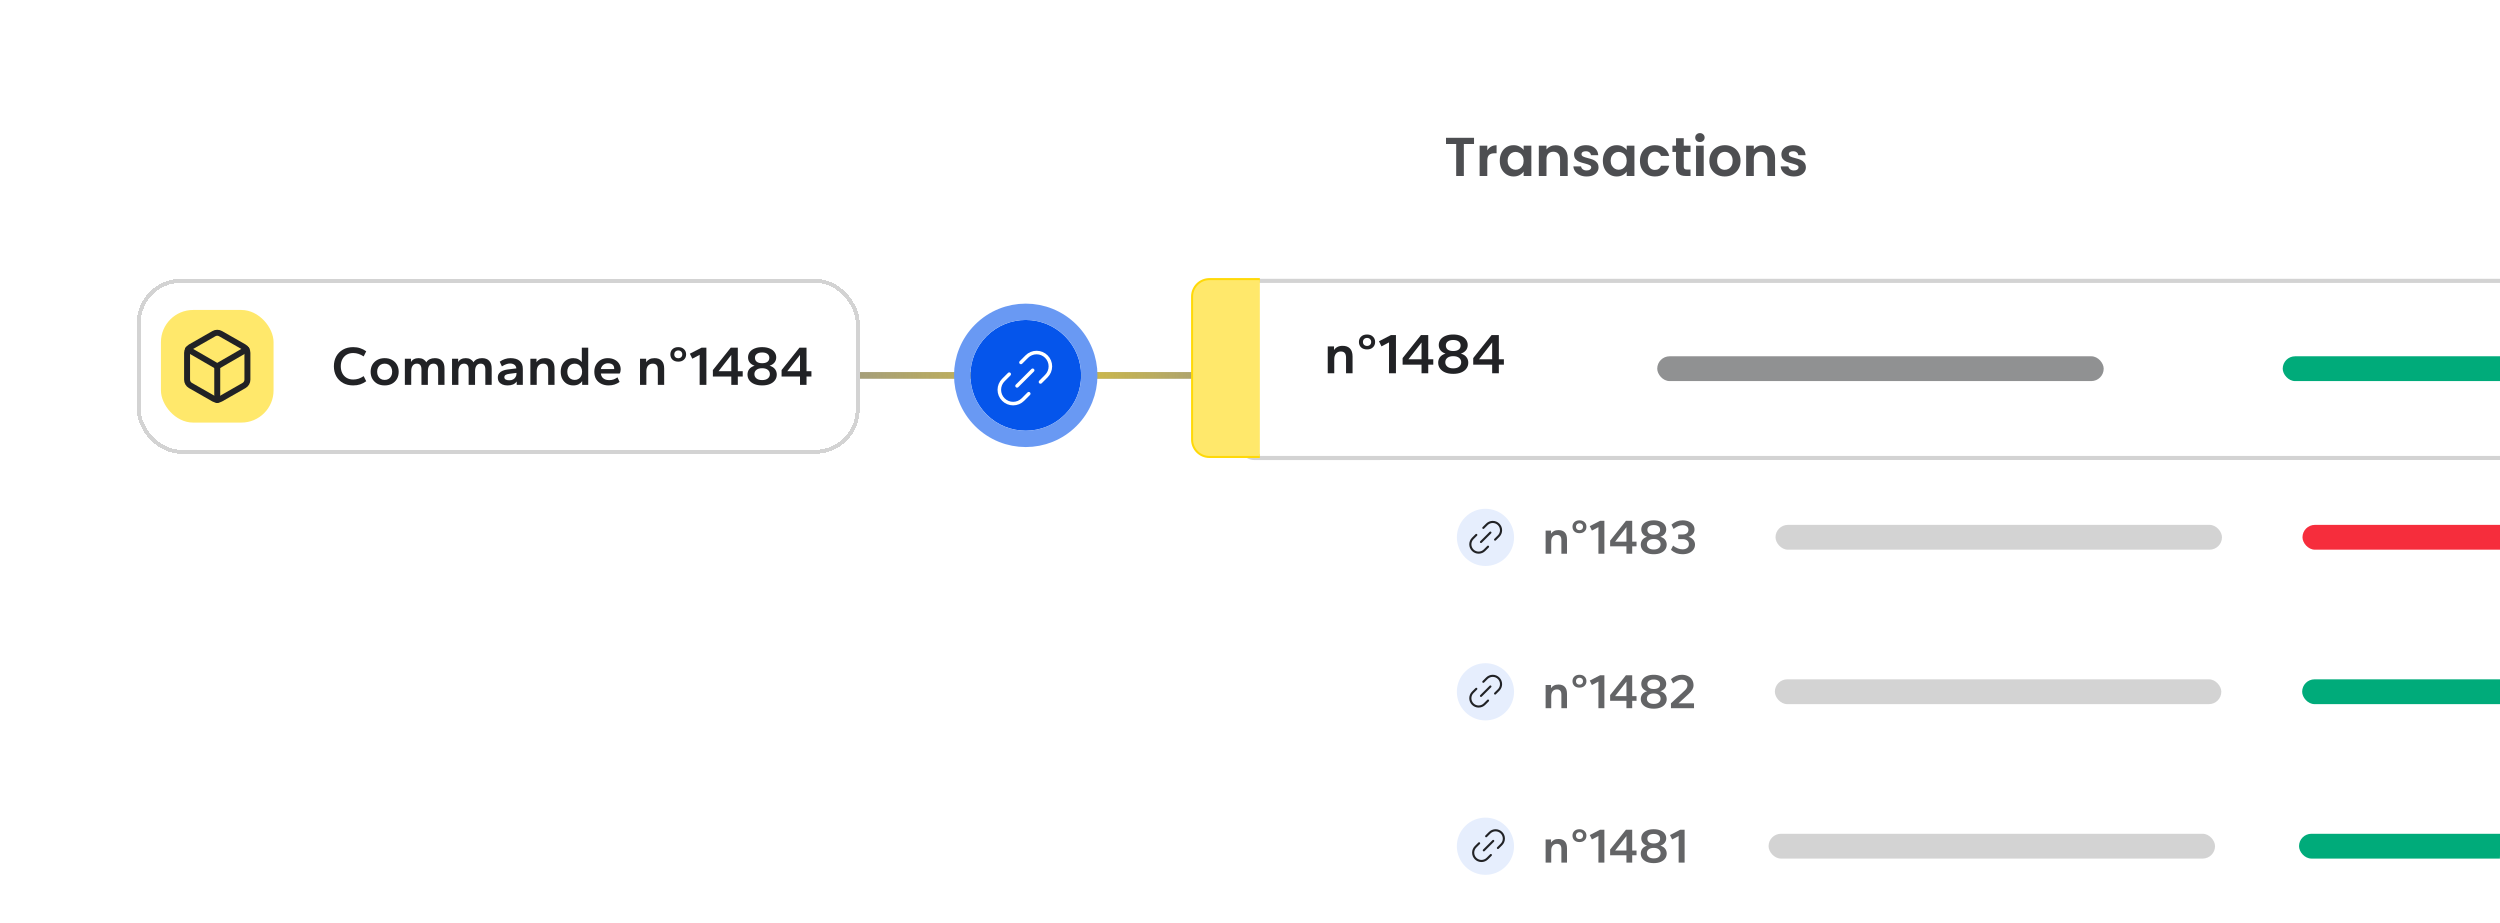 <svg fill="none" height="270" viewBox="0 0 731 270" width="731" xmlns="http://www.w3.org/2000/svg" xmlns:xlink="http://www.w3.org/1999/xlink"><filter id="a" color-interpolation-filters="sRGB" filterUnits="userSpaceOnUse" height="51.191" width="51.191" x="274.29" y="84.175"><feFlood flood-opacity="0" result="BackgroundImageFix"/><feBlend in="SourceGraphic" in2="BackgroundImageFix" mode="normal" result="shape"/><feGaussianBlur result="effect1_foregroundBlur_610_8116" stdDeviation="7.999"/></filter><filter id="b" color-interpolation-filters="sRGB" filterUnits="userSpaceOnUse" height="77.141" width="77.141" x="261.314" y="71.201"><feFlood flood-opacity="0" result="BackgroundImageFix"/><feColorMatrix in="SourceAlpha" result="hardAlpha" type="matrix" values="0 0 0 0 0 0 0 0 0 0 0 0 0 0 0 0 0 0 127 0"/><feOffset/><feGaussianBlur stdDeviation="8.798"/><feComposite in2="hardAlpha" operator="out"/><feColorMatrix type="matrix" values="0 0 0 0 0 0 0 0 0 0 0 0 0 0 0 0 0 0 0.15 0"/><feBlend in2="BackgroundImageFix" mode="normal" result="effect1_dropShadow_610_8116"/><feBlend in="SourceGraphic" in2="effect1_dropShadow_610_8116" mode="normal" result="shape"/></filter><filter id="c" color-interpolation-filters="sRGB" filterUnits="userSpaceOnUse" height="21.583" width="21.582" x="423.624" y="146.311"><feFlood flood-opacity="0" result="BackgroundImageFix"/><feBlend in="SourceGraphic" in2="BackgroundImageFix" mode="normal" result="shape"/><feGaussianBlur result="effect1_foregroundBlur_610_8116" stdDeviation="3.372"/></filter><filter id="d" color-interpolation-filters="sRGB" filterUnits="userSpaceOnUse" height="21.583" width="21.582" x="423.624" y="191.467"><feFlood flood-opacity="0" result="BackgroundImageFix"/><feBlend in="SourceGraphic" in2="BackgroundImageFix" mode="normal" result="shape"/><feGaussianBlur result="effect1_foregroundBlur_610_8116" stdDeviation="3.372"/></filter><filter id="e" color-interpolation-filters="sRGB" filterUnits="userSpaceOnUse" height="21.583" width="21.582" x="424.678" y="236.628"><feFlood flood-opacity="0" result="BackgroundImageFix"/><feBlend in="SourceGraphic" in2="BackgroundImageFix" mode="normal" result="shape"/><feGaussianBlur result="effect1_foregroundBlur_610_8116" stdDeviation="3.372"/></filter><filter id="f" color-interpolation-filters="sRGB" filterUnits="userSpaceOnUse" height="106.037" width="266.255" x="12.558" y="54.08"><feFlood flood-opacity="0" result="BackgroundImageFix"/><feColorMatrix in="SourceAlpha" result="hardAlpha" type="matrix" values="0 0 0 0 0 0 0 0 0 0 0 0 0 0 0 0 0 0 127 0"/><feOffset/><feGaussianBlur stdDeviation="13.721"/><feComposite in2="hardAlpha" operator="out"/><feColorMatrix type="matrix" values="0 0 0 0 0 0 0 0 0 0 0 0 0 0 0 0 0 0 0.06 0"/><feBlend in2="BackgroundImageFix" mode="normal" result="effect1_dropShadow_610_8116"/><feBlend in="SourceGraphic" in2="effect1_dropShadow_610_8116" mode="normal" result="shape"/></filter><linearGradient id="g" gradientUnits="userSpaceOnUse" x1="378.621" x2="226.707" y1="109.268" y2="109.268"><stop offset="0" stop-color="#ffd908" stop-opacity="0"/><stop offset=".45" stop-color="#ffd908"/><stop offset="1" stop-color="#ffd908" stop-opacity="0"/></linearGradient><clipPath id="h"><path d="m0 0h731v250c0 11.046-8.954 20-20 20h-711z"/></clipPath><g clip-path="url(#h)"><path d="m378.621 109.768h-151.914" stroke="#929292" stroke-width="1.944"/><path d="m378.621 109.768h-151.914" stroke="url(#g)" stroke-opacity=".6" stroke-width="1.944"/><g filter="url(#a)" opacity=".24"><circle cx="299.885" cy="109.771" fill="#ffd908" r="9.598" transform="matrix(-.707 .707 -.707 -.707 589.556 -24.66)"/></g><g filter="url(#b)"><circle cx="299.885" cy="109.771" fill="#0555eb" r="16.195" transform="matrix(-.707 .707 -.707 -.707 589.556 -24.66)"/><circle cx="299.885" cy="109.771" r="18.584" stroke="#6999f3" stroke-width="4.779" transform="matrix(-.707 .707 -.707 -.707 589.556 -24.66)"/></g><path d="m300.81 115.116-1.713 1.713c-.375.375-.82.673-1.31.876s-1.015.307-1.545.307c-.531 0-1.056-.104-1.546-.307s-.935-.501-1.31-.876-.672-.82-.875-1.31-.308-1.015-.308-1.545c0-.531.105-1.056.308-1.546s.5-.935.875-1.31l1.713-1.713m3.427-3.427 1.713-1.713c.375-.375.82-.672 1.31-.875s1.015-.308 1.546-.308c1.071 0 2.098.426 2.855 1.183s1.183 1.785 1.183 2.856-.426 2.098-1.183 2.855l-1.713 1.713" stroke="#fff" stroke-linecap="round" stroke-linejoin="round" stroke-width="1.034"/><path d="m301.952 108.264-4.569 4.569" stroke="#fff" stroke-linecap="round" stroke-linejoin="round" stroke-width="1.034"/><path d="m403.474 32.805c0-13.15 10.661-23.811 23.811-23.811h363.361c13.15 0 23.811 10.66 23.811 23.811v48.716h-410.983z" fill="#fff"/><g fill="#4d4e51"><path d="m524.548 51.602c-.725 0-1.376-.128-1.952-.384-.576-.267-1.034-.624-1.376-1.072-.33-.448-.512-.944-.544-1.488h2.256c.043.341.208.624.496.848.299.224.667.336 1.104.336.427 0 .758-.085.992-.256.246-.171.368-.389.368-.656 0-.288-.149-.501-.448-.64-.288-.149-.752-.309-1.392-.48-.661-.16-1.205-.325-1.632-.496-.416-.171-.778-.432-1.088-.784-.298-.352-.448-.827-.448-1.424 0-.491.139-.939.416-1.344.288-.405.694-.725 1.216-.96.534-.235 1.158-.352 1.872-.352 1.056 0 1.899.267 2.528.8.63.523.976 1.232 1.04 2.128h-2.144c-.032-.352-.181-.629-.448-.832-.256-.213-.602-.32-1.04-.32-.405 0-.72.075-.944.224-.213.149-.32.357-.32.624 0 .299.15.528.448.688.299.149.763.304 1.392.464.64.16 1.168.325 1.584.496s.774.437 1.072.8c.31.352.47.821.48 1.408 0 .512-.144.971-.432 1.376-.277.405-.682.725-1.216.96-.522.224-1.136.336-1.84.336z"/><path d="m515.49 42.466c1.056 0 1.909.336 2.56 1.008.651.661.976 1.589.976 2.784v5.2h-2.24v-4.896c0-.704-.176-1.243-.528-1.616-.352-.384-.832-.576-1.44-.576-.619 0-1.109.192-1.472.576-.352.373-.528.912-.528 1.616v4.896h-2.24v-8.864h2.24v1.104c.299-.384.677-.683 1.136-.896.469-.224.981-.336 1.536-.336z"/><path d="m504.311 51.602c-.853 0-1.621-.187-2.304-.56-.682-.384-1.221-.923-1.616-1.616-.384-.693-.576-1.493-.576-2.4s.198-1.707.592-2.4c.406-.693.955-1.227 1.648-1.6.694-.384 1.467-.576 2.32-.576.854 0 1.627.192 2.32.576.694.373 1.238.907 1.632 1.6.406.693.608 1.493.608 2.4s-.208 1.707-.624 2.4c-.405.693-.96 1.232-1.664 1.616-.693.373-1.472.56-2.336.56zm0-1.952c.406 0 .784-.096 1.136-.288.363-.203.651-.501.864-.896.214-.395.32-.875.32-1.44 0-.843-.224-1.488-.672-1.936-.437-.459-.976-.688-1.616-.688s-1.178.229-1.616.688c-.426.448-.64 1.093-.64 1.936s.208 1.493.624 1.952c.427.448.96.672 1.6.672z"/><path d="m497.058 41.538c-.395 0-.725-.123-.992-.368-.256-.256-.384-.571-.384-.944 0-.373.128-.683.384-.928.267-.256.597-.384.992-.384s.72.128.976.384c.267.245.4.555.4.928 0 .373-.133.688-.4.944-.256.245-.581.368-.976.368zm1.104 1.056v8.864h-2.24v-8.864z"/><path d="m492.327 44.434v4.288c0 .299.069.517.208.656.149.128.395.192.736.192h1.04v1.888h-1.408c-1.888 0-2.832-.917-2.832-2.752v-4.272h-1.056v-1.84h1.056v-2.192h2.256v2.192h1.984v1.84z"/><path d="m479.518 47.026c0-.917.187-1.717.56-2.4.373-.693.891-1.227 1.552-1.6.661-.384 1.419-.576 2.272-.576 1.099 0 2.005.277 2.72.832.725.544 1.211 1.312 1.456 2.304h-2.416c-.128-.384-.347-.683-.656-.896-.299-.224-.672-.336-1.12-.336-.64 0-1.147.235-1.52.704-.373.459-.56 1.115-.56 1.968 0 .843.187 1.499.56 1.968.373.459.88.688 1.52.688.907 0 1.499-.405 1.776-1.216h2.416c-.245.96-.731 1.723-1.456 2.288s-1.632.848-2.72.848c-.853 0-1.611-.187-2.272-.56-.661-.384-1.179-.917-1.552-1.6-.373-.693-.56-1.499-.56-2.416z"/><path d="m468.674 46.994c0-.896.176-1.691.528-2.384.363-.693.848-1.227 1.456-1.6.619-.373 1.307-.56 2.064-.56.662 0 1.238.133 1.728.4.502.267.902.603 1.2 1.008v-1.264h2.256v8.864h-2.256v-1.296c-.288.416-.688.763-1.2 1.04-.501.267-1.082.4-1.744.4-.746 0-1.429-.192-2.048-.576-.608-.384-1.093-.923-1.456-1.616-.352-.704-.528-1.509-.528-2.416zm6.976.032c0-.544-.106-1.008-.32-1.392-.213-.395-.501-.693-.864-.896-.362-.213-.752-.32-1.168-.32s-.8.101-1.152.304-.64.501-.864.896c-.213.384-.32.843-.32 1.376s.107 1.003.32 1.408c.224.395.512.699.864.912.363.213.747.32 1.152.32.416 0 .806-.101 1.168-.304.363-.213.651-.512.864-.896.214-.395.32-.864.32-1.408z"/><path d="m463.923 51.602c-.725 0-1.376-.128-1.952-.384-.576-.267-1.034-.624-1.376-1.072-.33-.448-.512-.944-.544-1.488h2.256c.043.341.208.624.496.848.299.224.667.336 1.104.336.427 0 .758-.085.992-.256.246-.171.368-.389.368-.656 0-.288-.149-.501-.448-.64-.288-.149-.752-.309-1.392-.48-.661-.16-1.205-.325-1.632-.496-.416-.171-.778-.432-1.088-.784-.298-.352-.448-.827-.448-1.424 0-.491.139-.939.416-1.344.288-.405.694-.725 1.216-.96.534-.235 1.158-.352 1.872-.352 1.056 0 1.899.267 2.528.8.63.523.976 1.232 1.04 2.128h-2.144c-.032-.352-.181-.629-.448-.832-.256-.213-.602-.32-1.04-.32-.405 0-.72.075-.944.224-.213.149-.32.357-.32.624 0 .299.15.528.448.688.299.149.763.304 1.392.464.64.16 1.168.325 1.584.496s.774.437 1.072.8c.31.352.47.821.48 1.408 0 .512-.144.971-.432 1.376-.277.405-.682.725-1.216.96-.522.224-1.136.336-1.84.336z"/><path d="m454.865 42.466c1.056 0 1.909.336 2.56 1.008.651.661.976 1.589.976 2.784v5.2h-2.24v-4.896c0-.704-.176-1.243-.528-1.616-.352-.384-.832-.576-1.44-.576-.619 0-1.109.192-1.472.576-.352.373-.528.912-.528 1.616v4.896h-2.24v-8.864h2.24v1.104c.299-.384.677-.683 1.136-.896.469-.224.981-.336 1.536-.336z"/><path d="m438.534 46.994c0-.896.176-1.691.528-2.384.362-.693.848-1.227 1.456-1.6.618-.373 1.306-.56 2.064-.56.661 0 1.237.133 1.728.4.501.267.901.603 1.2 1.008v-1.264h2.256v8.864h-2.256v-1.296c-.288.416-.688.763-1.2 1.04-.502.267-1.083.4-1.744.4-.747 0-1.43-.192-2.048-.576-.608-.384-1.094-.923-1.456-1.616-.352-.704-.528-1.509-.528-2.416zm6.976.032c0-.544-.107-1.008-.32-1.392-.214-.395-.502-.693-.864-.896-.363-.213-.752-.32-1.168-.32s-.8.101-1.152.304-.64.501-.864.896c-.214.384-.32.843-.32 1.376s.106 1.003.32 1.408c.224.395.512.699.864.912.362.213.746.32 1.152.32.416 0 .805-.101 1.168-.304.362-.213.65-.512.864-.896.213-.395.32-.864.32-1.408z"/><path d="m434.881 43.97c.288-.469.661-.837 1.12-1.104.469-.267 1.002-.4 1.6-.4v2.352h-.592c-.704 0-1.238.165-1.6.496-.352.331-.528.907-.528 1.728v4.416h-2.24v-8.864h2.24z"/><path d="m431.006 40.29v1.808h-2.976v9.36h-2.24v-9.36h-2.976v-1.808z"/></g><rect fill="#fff" height="51.791" rx="4.174" width="492.791" x="362.57" y="82.125"/><rect height="51.791" rx="4.174" stroke="#d3d3d3" stroke-width="1.209" width="492.791" x="362.57" y="82.125"/><path d="m436.306 109.146v-2.509h-5.536v-1.94l5.369-6.724h2.124v7.076h1.472v1.588h-1.472v2.509zm-3.83-4.097h3.83v-4.901z" fill="#212225"/><path d="m424.927 109.314c-.926 0-1.717-.14-2.375-.418-.647-.279-1.149-.664-1.506-1.155-.345-.49-.518-1.053-.518-1.689 0-.613.173-1.154.518-1.622.357-.469.898-.814 1.623-1.037-.658-.223-1.154-.552-1.489-.987-.323-.435-.485-.937-.485-1.506 0-.602.167-1.137.502-1.605.346-.468.836-.831 1.472-1.087.635-.268 1.388-.401 2.258-.401s1.622.134 2.258.401c.635.256 1.12.619 1.455 1.087.346.468.518 1.003.518 1.605 0 .569-.167 1.071-.501 1.506-.335.435-.831.764-1.489.987.736.223 1.277.568 1.622 1.037.357.468.536 1.009.536 1.622 0 .636-.179 1.199-.536 1.689-.345.491-.847.876-1.505 1.155-.647.278-1.433.418-2.358.418zm0-1.606c.747 0 1.321-.167 1.723-.502.401-.334.602-.758.602-1.271 0-.535-.201-.965-.602-1.288-.402-.334-.976-.502-1.723-.502s-1.322.168-1.723.502c-.401.323-.602.747-.602 1.271s.201.954.602 1.288c.401.335.976.502 1.723.502zm0-5.068c.68 0 1.21-.139 1.589-.418.379-.29.568-.686.568-1.188 0-.513-.189-.909-.568-1.187-.379-.29-.909-.435-1.589-.435s-1.21.145-1.589.435c-.379.278-.569.669-.569 1.171 0 .512.19.914.569 1.204.379.279.909.418 1.589.418z" fill="#212225"/><path d="m415.659 109.146v-2.509h-5.536v-1.94l5.369-6.724h2.124v7.076h1.472v1.588h-1.472v2.509zm-3.83-4.097h3.83v-4.901z" fill="#212225"/><path d="m406.15 109.146v-9.032l-2.208 1.171-.736-1.505 3.513-1.806h1.455v11.173z" fill="#212225"/><path d="m399.725 102.172c-.725 0-1.304-.201-1.739-.602-.424-.413-.636-.943-.636-1.589 0-.636.212-1.154.636-1.556.435-.413 1.014-.619 1.739-.619.714 0 1.283.206 1.706.619.435.401.653.925.653 1.572 0 .647-.218 1.171-.653 1.573-.423.401-.992.602-1.706.602zm0-1.021c.357 0 .647-.106.87-.317.223-.212.334-.491.334-.837 0-.357-.111-.641-.334-.853-.223-.223-.513-.335-.87-.335s-.647.112-.87.335-.334.507-.334.853.111.625.334.837c.223.211.513.317.87.317z" fill="#212225"/><path d="m388.229 109.146v-7.861h1.84v1.071c.234-.379.563-.681.987-.904.423-.223.942-.334 1.555-.334.903 0 1.606.256 2.108.769.513.513.769 1.305.769 2.375v4.884h-1.907v-4.599c0-.614-.128-1.06-.384-1.338-.246-.29-.625-.435-1.138-.435-.602 0-1.076.206-1.421.619-.335.401-.502.964-.502 1.689v4.064z" fill="#212225"/><rect fill="#909192" height="7.253" rx="3.626" width="130.547" x="484.574" y="104.177"/><rect fill="#00ab7a" height="7.253" rx="3.626" width="79.957" x="667.467" y="104.178"/><path d="m0 0h410.983v45.16h-410.983z" fill="#fff" transform="translate(403.474 134.521)"/><g filter="url(#c)" opacity=".24"><circle cx="434.415" cy="157.103" fill="#ffd908" r="4.047" transform="matrix(.707 -.707 .707 .707 16.149 353.192)"/></g><circle cx="434.415" cy="157.103" fill="#e6eefd" r="8.363" transform="matrix(.707 -.707 .707 .707 16.149 353.192)"/><path d="m433.728 154.354 1.031-1.03c.225-.226.493-.404.788-.527.294-.122.61-.184.929-.184s.635.062.93.184c.294.123.562.301.788.527.225.225.404.493.526.788s.185.61.185.929-.063.635-.185.93-.301.562-.526.788l-1.031 1.03m-2.061 2.061-1.03 1.031c-.226.225-.493.404-.788.526s-.611.185-.93.185c-.644 0-1.262-.256-1.717-.711-.456-.456-.712-1.073-.712-1.718 0-.644.256-1.262.712-1.717l1.03-1.031" stroke="#212225" stroke-linecap="round" stroke-linejoin="round" stroke-width=".622"/><path d="m433.042 158.477 2.748-2.748" stroke="#212225" stroke-linecap="round" stroke-linejoin="round" stroke-width=".622"/><path d="m491.974 162.058c-.653 0-1.253-.101-1.801-.303-.548-.211-1.076-.533-1.585-.965l.62-1.254c.499.384.979.663 1.441.836.47.173.912.259 1.325.259.558 0 1.004-.134 1.341-.403.345-.269.518-.634.518-1.095 0-.471-.173-.836-.518-1.096-.337-.269-.783-.403-1.341-.403h-1.268v-1.355h1.268c.5 0 .908-.11 1.225-.331.327-.231.49-.572.49-1.023 0-.442-.163-.778-.49-1.009-.317-.231-.725-.346-1.225-.346-.384 0-.792.087-1.225.26-.432.173-.898.451-1.397.835l-.62-1.253c.509-.433 1.023-.75 1.542-.951.528-.212 1.095-.317 1.7-.317.702 0 1.312.115 1.83.345.519.221.928.534 1.225.937.298.394.447.855.447 1.383 0 .51-.154.952-.461 1.326-.307.365-.735.639-1.283.822.606.192 1.072.49 1.398.893.327.394.49.86.49 1.398 0 .548-.154 1.033-.461 1.455-.298.423-.72.755-1.268.995-.538.24-1.177.36-1.917.36z" fill="#636466"/><path d="m483.555 162.058c-.798 0-1.48-.12-2.047-.36-.557-.24-.989-.572-1.297-.995-.297-.422-.446-.907-.446-1.455 0-.528.149-.994.446-1.398.308-.403.774-.701 1.398-.893-.567-.192-.994-.476-1.282-.851-.279-.374-.418-.807-.418-1.297 0-.518.144-.979.432-1.383.298-.403.721-.716 1.268-.937.548-.23 1.196-.345 1.946-.345.749 0 1.397.115 1.945.345.548.221.966.534 1.254.937.298.404.446.865.446 1.383 0 .49-.144.923-.432 1.297-.288.375-.716.659-1.282.851.634.192 1.1.49 1.397.893.308.404.462.87.462 1.398 0 .548-.154 1.033-.462 1.455-.297.423-.73.755-1.297.995-.557.24-1.234.36-2.031.36zm0-1.383c.643 0 1.138-.145 1.484-.433s.519-.653.519-1.095c0-.461-.173-.831-.519-1.11-.346-.288-.841-.432-1.484-.432-.644 0-1.139.144-1.485.432-.346.279-.518.644-.518 1.096 0 .451.172.821.518 1.109s.841.433 1.485.433zm0-4.367c.586 0 1.042-.12 1.369-.36.326-.25.49-.591.49-1.023 0-.442-.164-.783-.49-1.023-.327-.25-.783-.375-1.369-.375s-1.043.125-1.369.375c-.327.24-.49.576-.49 1.008 0 .442.163.788.49 1.038.326.24.783.36 1.369.36z" fill="#636466"/><path d="m475.57 161.914v-2.162h-4.77v-1.671l4.626-5.793h1.83v6.095h1.268v1.369h-1.268v2.162zm-3.3-3.531h3.3v-4.222z" fill="#636466"/><path d="m467.377 161.914v-7.782l-1.902 1.009-.634-1.297 3.026-1.556h1.254v9.626z" fill="#636466"/><path d="m461.842 155.905c-.625 0-1.124-.173-1.499-.519-.365-.356-.548-.812-.548-1.369 0-.548.183-.994.548-1.34.375-.356.874-.533 1.499-.533.615 0 1.105.177 1.47.533.374.346.562.797.562 1.354 0 .558-.188 1.009-.562 1.355-.365.346-.855.519-1.47.519zm0-.879c.307 0 .557-.092.749-.274.192-.183.288-.423.288-.721 0-.307-.096-.552-.288-.735-.192-.192-.442-.288-.749-.288-.308 0-.558.096-.75.288-.192.193-.288.438-.288.735 0 .298.096.538.288.721.192.182.442.274.75.274z" fill="#636466"/><path d="m451.937 161.914v-6.773h1.585v.922c.202-.326.485-.586.85-.778s.812-.288 1.341-.288c.778 0 1.383.221 1.815.663.442.442.663 1.124.663 2.046v4.208h-1.643v-3.963c0-.528-.11-.913-.331-1.153-.211-.25-.538-.375-.98-.375-.519 0-.927.178-1.225.534-.288.346-.432.831-.432 1.455v3.502z" fill="#636466"/><rect fill="#d3d3d3" height="7.253" rx="3.626" width="130.547" x="519.16" y="153.475"/><rect fill="#f62d3c" height="7.253" rx="3.626" width="79.957" x="673.246" y="153.475"/><path d="m0 0h410.983v45.16h-410.983z" fill="#fff" transform="translate(403.474 179.681)"/><g filter="url(#d)" opacity=".24"><circle cx="434.415" cy="202.259" fill="#ffd908" r="4.047" transform="matrix(.707 -.707 .707 .707 -15.782 366.418)"/></g><circle cx="434.415" cy="202.259" fill="#e6eefd" r="8.363" transform="matrix(.707 -.707 .707 .707 -15.782 366.418)"/><path d="m433.728 199.354 1.031-1.031c.225-.225.493-.404.788-.526.294-.122.61-.185.929-.185s.635.063.93.185c.294.122.562.301.788.526.225.226.404.494.526.788.122.295.185.611.185.93s-.063.635-.185.929c-.122.295-.301.563-.526.788l-1.031 1.031m-2.061 2.061-1.03 1.03c-.226.226-.493.405-.788.527s-.611.185-.93.185c-.644 0-1.262-.256-1.717-.712-.456-.455-.712-1.073-.712-1.717s.256-1.262.712-1.718l1.03-1.03" stroke="#212225" stroke-linecap="round" stroke-linejoin="round" stroke-width=".622"/><path d="m433.042 203.477 2.748-2.748" stroke="#212225" stroke-linecap="round" stroke-linejoin="round" stroke-width=".622"/><path d="m488.588 207.074v-1.427l3.977-3.704c.288-.269.5-.533.634-.792.135-.269.202-.529.202-.778 0-.337-.072-.625-.216-.865-.144-.25-.346-.442-.605-.576-.25-.135-.553-.202-.908-.202-.375 0-.754.091-1.139.274-.374.182-.816.456-1.325.821l-.62-1.254c.519-.432 1.033-.749 1.542-.951.509-.211 1.052-.317 1.628-.317.673 0 1.264.125 1.773.375.518.24.922.591 1.21 1.052.298.461.447 1.009.447 1.643 0 .442-.12.874-.36 1.297-.241.413-.649.879-1.225 1.397l-2.796 2.58h4.525v1.427z" fill="#636466"/><path d="m483.555 207.218c-.798 0-1.48-.12-2.047-.361-.557-.24-.989-.571-1.297-.994-.297-.423-.446-.908-.446-1.455 0-.529.149-.995.446-1.398.308-.404.774-.702 1.398-.894-.567-.192-.994-.475-1.282-.85-.279-.375-.418-.807-.418-1.297 0-.519.144-.98.432-1.383.298-.404.721-.716 1.268-.937.548-.23 1.196-.346 1.946-.346.749 0 1.397.116 1.945.346.548.221.966.533 1.254.937.298.403.446.864.446 1.383 0 .49-.144.922-.432 1.297s-.716.658-1.282.85c.634.192 1.1.49 1.397.894.308.403.462.869.462 1.398 0 .547-.154 1.032-.462 1.455-.297.423-.73.754-1.297.994-.557.241-1.234.361-2.031.361zm0-1.384c.643 0 1.138-.144 1.484-.432s.519-.653.519-1.095c0-.461-.173-.831-.519-1.11-.346-.288-.841-.432-1.484-.432-.644 0-1.139.144-1.485.432-.346.279-.518.644-.518 1.095 0 .452.172.822.518 1.11s.841.432 1.485.432zm0-4.366c.586 0 1.042-.12 1.369-.36.326-.25.49-.591.49-1.024 0-.441-.164-.783-.49-1.023-.327-.249-.783-.374-1.369-.374s-1.043.125-1.369.374c-.327.24-.49.577-.49 1.009 0 .442.163.788.49 1.038.326.24.783.36 1.369.36z" fill="#636466"/><path d="m475.57 207.073v-2.161h-4.77v-1.672l4.626-5.793h1.83v6.096h1.268v1.369h-1.268v2.161zm-3.3-3.53h3.3v-4.222z" fill="#636466"/><path d="m467.377 207.073v-7.781l-1.902 1.009-.634-1.297 3.026-1.557h1.254v9.626z" fill="#636466"/><path d="m461.842 201.064c-.625 0-1.124-.173-1.499-.518-.365-.356-.548-.812-.548-1.369 0-.548.183-.995.548-1.341.375-.355.874-.533 1.499-.533.615 0 1.105.178 1.47.533.374.346.562.798.562 1.355s-.188 1.009-.562 1.355c-.365.345-.855.518-1.47.518zm0-.879c.307 0 .557-.091.749-.273.192-.183.288-.423.288-.721 0-.307-.096-.552-.288-.735-.192-.192-.442-.288-.749-.288-.308 0-.558.096-.75.288s-.288.437-.288.735.096.538.288.721c.192.182.442.273.75.273z" fill="#636466"/><path d="m451.937 207.074v-6.773h1.585v.922c.202-.327.485-.586.85-.778s.812-.289 1.341-.289c.778 0 1.383.221 1.815.663.442.442.663 1.124.663 2.047v4.208h-1.643v-3.963c0-.529-.11-.913-.331-1.153-.211-.25-.538-.375-.98-.375-.519 0-.927.178-1.225.533-.288.346-.432.831-.432 1.456v3.502z" fill="#636466"/><rect fill="#d3d3d3" height="7.253" rx="3.626" width="130.547" x="518.967" y="198.634"/><rect fill="#00ab7a" height="7.253" rx="3.626" width="79.957" x="673.15" y="198.634"/><path d="m0 0h410.983v45.16h-410.983z" fill="#fff" transform="translate(403.474 224.841)"/><g filter="url(#e)" opacity=".24"><circle cx="435.47" cy="247.42" fill="#ffd908" r="4.047" transform="matrix(.707 -.707 .707 .707 -47.406 380.391)"/></g><circle cx="434.415" cy="247.42" fill="#e6eefd" r="8.363" transform="matrix(.707 -.707 .707 .707 -47.715 379.645)"/><path d="m434.554 244.516 1.03-1.031c.226-.225.494-.404.788-.526.295-.122.611-.185.93-.185s.635.063.929.185c.295.122.563.301.788.526.226.226.405.494.527.788.122.295.185.611.185.93s-.063.635-.185.929c-.122.295-.301.563-.527.788l-1.03 1.031m-2.061 2.061-1.03 1.03c-.226.226-.494.405-.788.527-.295.122-.611.185-.93.185-.644 0-1.262-.256-1.717-.712-.456-.455-.712-1.073-.712-1.717s.256-1.262.712-1.718l1.03-1.03" stroke="#212225" stroke-linecap="round" stroke-linejoin="round" stroke-width=".622"/><path d="m433.868 248.639 2.748-2.748" stroke="#212225" stroke-linecap="round" stroke-linejoin="round" stroke-width=".622"/><path d="m490.836 252.233v-7.781l-1.902 1.008-.634-1.296 3.026-1.557h1.254v9.626z" fill="#636466"/><path d="m483.555 252.378c-.798 0-1.48-.121-2.047-.361-.557-.24-.989-.571-1.297-.994-.297-.423-.446-.908-.446-1.456 0-.528.149-.994.446-1.397.308-.404.774-.702 1.398-.894-.567-.192-.994-.475-1.282-.85-.279-.375-.418-.807-.418-1.297 0-.519.144-.98.432-1.383.298-.404.721-.716 1.268-.937.548-.231 1.196-.346 1.946-.346.749 0 1.397.115 1.945.346.548.221.966.533 1.254.937.298.403.446.864.446 1.383 0 .49-.144.922-.432 1.297s-.716.658-1.282.85c.634.192 1.1.49 1.397.894.308.403.462.869.462 1.397 0 .548-.154 1.033-.462 1.456-.297.423-.73.754-1.297.994-.557.24-1.234.361-2.031.361zm0-1.384c.643 0 1.138-.144 1.484-.432s.519-.653.519-1.095c0-.462-.173-.831-.519-1.11-.346-.288-.841-.432-1.484-.432-.644 0-1.139.144-1.485.432-.346.279-.518.644-.518 1.095 0 .452.172.822.518 1.11s.841.432 1.485.432zm0-4.366c.586 0 1.042-.12 1.369-.361.326-.249.49-.59.49-1.023 0-.442-.164-.783-.49-1.023-.327-.25-.783-.374-1.369-.374s-1.043.124-1.369.374c-.327.24-.49.577-.49 1.009 0 .442.163.788.49 1.037.326.241.783.361 1.369.361z" fill="#636466"/><path d="m475.57 252.233v-2.161h-4.77v-1.672l4.626-5.793h1.83v6.096h1.268v1.369h-1.268v2.161zm-3.3-3.53h3.3v-4.222z" fill="#636466"/><path d="m467.377 252.233v-7.781l-1.902 1.008-.634-1.296 3.026-1.557h1.254v9.626z" fill="#636466"/><path d="m461.842 246.224c-.625 0-1.124-.173-1.499-.519-.365-.355-.548-.811-.548-1.369 0-.547.183-.994.548-1.34.375-.355.874-.533 1.499-.533.615 0 1.105.178 1.47.533.374.346.562.798.562 1.355s-.188 1.009-.562 1.354c-.365.346-.855.519-1.47.519zm0-.879c.307 0 .557-.091.749-.274.192-.182.288-.422.288-.72 0-.308-.096-.552-.288-.735-.192-.192-.442-.288-.749-.288-.308 0-.558.096-.75.288s-.288.437-.288.735.096.538.288.72c.192.183.442.274.75.274z" fill="#636466"/><path d="m451.937 252.233v-6.772h1.585v.922c.202-.327.485-.586.85-.778.365-.193.812-.289 1.341-.289.778 0 1.383.221 1.815.663.442.442.663 1.124.663 2.047v4.207h-1.643v-3.962c0-.529-.11-.913-.331-1.153-.211-.25-.538-.375-.98-.375-.519 0-.927.178-1.225.533-.288.346-.432.831-.432 1.456v3.501z" fill="#636466"/><rect fill="#d3d3d3" height="7.253" rx="3.626" width="130.547" x="517.132" y="243.794"/><rect fill="#00ab7a" height="7.253" rx="3.626" width="79.957" x="672.233" y="243.794"/><path d="m368.375 81.913h-14.73c-2.639 0-4.779 2.14-4.779 4.779v41.852c0 2.639 2.14 4.779 4.779 4.779h14.73" stroke="#ffd908" stroke-width="1.195"/><path d="m368.375 81.913h-14.73c-2.639 0-4.779 2.14-4.779 4.779v41.852c0 2.639 2.14 4.779 4.779 4.779h14.73z" fill="#ffe86b"/><g filter="url(#f)"><rect fill="#fff" height="51.152" rx="12.937" shape-rendering="crispEdges" width="211.371" x="40" y="81.522"/><rect height="49.99" rx="12.356" shape-rendering="crispEdges" stroke="#d3d3d3" stroke-width="1.163" width="210.209" x="40.581" y="82.103"/><rect fill="#ffe86b" height="32.931" rx="9.409" width="32.931" x="47.057" y="90.633"/><path d="m72.343 111.018v-7.84c-0-.344-.091-.682-.263-.979-.172-.298-.419-.545-.717-.717l-6.861-3.92c-.298-.172-.636-.263-.98-.263s-.682.09-.98.263l-6.861 3.92c-.298.172-.545.419-.717.717-.172.297-.263.635-.263.979v7.84c0.0.344.091.682.263.979.172.298.419.545.717.717l6.861 3.92c.298.172.636.263.98.263s.682-.091.98-.263l6.861-3.92c.298-.172.545-.419.717-.717.172-.297.263-.635.263-.979z" stroke="#212225" stroke-linecap="round" stroke-linejoin="round" stroke-width="1.744"/><path d="m54.966 102.158 8.556 4.95 8.556-4.95" stroke="#212225" stroke-linecap="round" stroke-linejoin="round" stroke-width="1.744"/><path d="m63.522 116.977v-9.879" stroke="#212225" stroke-linecap="round" stroke-linejoin="round" stroke-width="1.744"/><g fill="#212225"><path d="m233.921 112.534v-2.441h-5.387v-1.888l5.225-6.543h2.067v6.885h1.432v1.546h-1.432v2.441zm-3.727-3.987h3.727v-4.769z"/><path d="m222.849 112.697c-.901 0-1.671-.136-2.311-.407-.63-.271-1.118-.646-1.465-1.123-.336-.477-.505-1.025-.505-1.644 0-.597.169-1.123.505-1.579.347-.455.873-.792 1.579-1.009-.641-.217-1.123-.537-1.449-.96-.315-.423-.472-.911-.472-1.465 0-.586.163-1.106.488-1.562.337-.456.814-.809 1.433-1.058.618-.261 1.351-.391 2.197-.391s1.579.13 2.197.391c.619.249 1.091.602 1.416 1.058.336.456.505.976.505 1.562 0 .554-.163 1.042-.489 1.465-.325.423-.808.743-1.448.96.716.217 1.242.554 1.579 1.009.347.456.52.982.52 1.579 0 .619-.173 1.167-.52 1.644-.337.477-.825.852-1.465 1.123-.63.271-1.395.407-2.295.407zm0-1.562c.727 0 1.286-.163 1.676-.489.391-.325.586-.738.586-1.237 0-.521-.195-.938-.586-1.253-.39-.325-.949-.488-1.676-.488s-1.286.163-1.677.488c-.39.315-.585.727-.585 1.237s.195.928.585 1.253c.391.326.95.489 1.677.489zm0-4.932c.662 0 1.177-.136 1.546-.407.369-.282.553-.667.553-1.156 0-.499-.184-.884-.553-1.155-.369-.282-.884-.423-1.546-.423s-1.177.141-1.546.423c-.369.271-.554.651-.554 1.139 0 .499.185.89.554 1.172.369.271.884.407 1.546.407z"/><path d="m213.832 112.534v-2.441h-5.388v-1.888l5.225-6.543h2.067v6.885h1.432v1.546h-1.432v2.441zm-3.728-3.987h3.728v-4.769z"/><path d="m204.577 112.534v-8.789l-2.148 1.14-.716-1.465 3.418-1.758h1.416v10.872z"/><path d="m198.326 105.747c-.705 0-1.27-.195-1.693-.586-.412-.401-.618-.917-.618-1.546 0-.618.206-1.123.618-1.514.423-.401.988-.602 1.693-.602.694 0 1.248.201 1.66.602.423.391.635.901.635 1.53 0 .63-.212 1.14-.635 1.53-.412.391-.966.586-1.66.586zm0-.993c.347 0 .629-.103.846-.309s.326-.477.326-.814c0-.347-.109-.624-.326-.83-.217-.217-.499-.325-.846-.325s-.63.108-.847.325-.325.494-.325.83c0 .337.108.608.325.814s.5.309.847.309z"/><path d="m187.139 112.534v-7.649h1.79v1.041c.228-.369.548-.662.96-.879.413-.217.917-.325 1.514-.325.879 0 1.562.249 2.051.749.499.499.748 1.269.748 2.311v4.752h-1.855v-4.476c0-.596-.125-1.03-.374-1.302-.239-.282-.608-.423-1.107-.423-.586 0-1.047.201-1.384.602-.325.391-.488.939-.488 1.644v3.955z"/><path d="m177.961 112.697c-.781 0-1.486-.152-2.116-.456-.629-.303-1.134-.748-1.513-1.334-.369-.597-.554-1.329-.554-2.198 0-.813.174-1.519.521-2.115.358-.597.83-1.058 1.416-1.384.597-.325 1.264-.488 2.002-.488.76 0 1.421.146 1.986.439.564.282 1.003.673 1.318 1.172s.472 1.069.472 1.709c0 .185-.027.391-.081.619-.055.228-.125.412-.212.553h-5.517c.054.423.184.781.39 1.074.217.282.499.499.847.651.347.141.754.212 1.22.212.478 0 .912-.071 1.302-.212.391-.152.76-.352 1.107-.602l.619 1.335c-.445.336-.939.591-1.482.765-.531.173-1.106.26-1.725.26zm-2.278-4.785h3.889c.011-.033.017-.06.017-.081 0-.033 0-.06 0-.082 0-.314-.065-.586-.196-.814-.13-.227-.33-.401-.602-.52-.26-.131-.602-.196-1.025-.196-.347 0-.667.071-.96.212-.283.13-.521.32-.717.57-.195.249-.33.553-.406.911z"/><path d="m167.618 112.697c-.683 0-1.302-.157-1.855-.472-.554-.325-.993-.787-1.319-1.383-.325-.597-.488-1.308-.488-2.132 0-.825.163-1.536.488-2.133.326-.596.765-1.052 1.319-1.367.553-.325 1.172-.488 1.855-.488.575 0 1.074.108 1.497.325.424.207.76.478 1.01.814v-4.199h1.871v10.872h-1.774v-1.106c-.238.379-.58.689-1.025.927-.445.228-.971.342-1.579.342zm.423-1.611c.423 0 .798-.098 1.123-.293.326-.196.581-.472.765-.83.185-.358.277-.776.277-1.253 0-.489-.092-.907-.277-1.254-.184-.358-.439-.634-.765-.83-.325-.195-.7-.293-1.123-.293s-.803.098-1.139.293c-.326.196-.581.472-.765.83-.174.347-.26.765-.26 1.254 0 .477.086.895.26 1.253.184.358.439.634.765.83.336.195.716.293 1.139.293z"/><path d="m155.08 112.534v-7.649h1.79v1.041c.228-.369.548-.662.961-.879.412-.217.917-.325 1.513-.325.879 0 1.563.249 2.051.749.499.499.749 1.269.749 2.311v4.752h-1.856v-4.476c0-.596-.124-1.03-.374-1.302-.239-.282-.608-.423-1.107-.423-.586 0-1.047.201-1.383.602-.326.391-.488.939-.488 1.644v3.955z"/><path d="m148.398 112.697c-.542 0-1.03-.087-1.464-.26-.424-.174-.76-.429-1.01-.765-.238-.348-.358-.771-.358-1.27 0-.51.125-.922.375-1.237.249-.325.586-.575 1.009-.748.423-.185.906-.31 1.448-.375l2.588-.325c-.065-.499-.271-.863-.618-1.091-.337-.228-.744-.342-1.221-.342-.358 0-.732.071-1.123.212-.38.13-.803.342-1.269.635l-.635-1.367c.466-.337.96-.592 1.481-.765.532-.185 1.074-.277 1.627-.277 1.194 0 2.1.266 2.719.797.618.521.927 1.308.927 2.36v4.655h-1.79v-.993c-.282.402-.646.695-1.091.879-.444.185-.976.277-1.595.277zm.521-1.497c.445 0 .819-.087 1.123-.261.315-.173.554-.407.716-.7.174-.293.261-.596.261-.911v-.293l-2.035.26c-.51.066-.889.174-1.139.326s-.374.38-.374.684c0 .292.124.515.374.667s.608.228 1.074.228z"/><path d="m132.177 112.534v-7.649h1.79v.944c.217-.358.51-.63.879-.814.38-.195.835-.293 1.367-.293.521 0 .971.108 1.351.325s.673.516.879.896c.239-.402.575-.706 1.009-.912s.933-.309 1.497-.309c.89 0 1.579.249 2.067.749.5.499.749 1.269.749 2.311v4.752h-1.855v-4.476c0-.596-.12-1.03-.358-1.302-.228-.282-.565-.423-1.01-.423-.542 0-.954.201-1.236.602-.272.391-.407.939-.407 1.644v3.955h-1.872v-4.476c0-.596-.114-1.03-.342-1.302-.228-.282-.564-.423-1.009-.423-.532 0-.939.201-1.221.602-.282.391-.423.939-.423 1.644v3.955z"/><path d="m118.381 112.534v-7.649h1.79v.944c.217-.358.51-.63.879-.814.38-.195.836-.293 1.367-.293.521 0 .971.108 1.351.325s.673.516.879.896c.239-.402.575-.706 1.009-.912s.933-.309 1.497-.309c.89 0 1.579.249 2.068.749.499.499.748 1.269.748 2.311v4.752h-1.855v-4.476c0-.596-.12-1.03-.358-1.302-.228-.282-.565-.423-1.009-.423-.543 0-.955.201-1.237.602-.272.391-.407.939-.407 1.644v3.955h-1.872v-4.476c0-.596-.114-1.03-.342-1.302-.228-.282-.564-.423-1.009-.423-.532 0-.938.201-1.221.602-.282.391-.423.939-.423 1.644v3.955z"/><path d="m112.475 112.697c-.803 0-1.514-.163-2.133-.488-.607-.337-1.09-.803-1.448-1.4-.347-.597-.521-1.297-.521-2.1 0-.802.174-1.502.521-2.099.358-.597.841-1.058 1.448-1.384.619-.336 1.33-.504 2.133-.504.813 0 1.524.168 2.132.504.607.326 1.085.787 1.432 1.384.358.597.537 1.297.537 2.099 0 .803-.174 1.503-.521 2.1s-.83 1.063-1.448 1.4c-.619.325-1.33.488-2.132.488zm0-1.611c.444 0 .83-.098 1.155-.293.326-.196.581-.472.765-.83.185-.358.277-.776.277-1.254 0-.488-.092-.906-.277-1.253-.184-.358-.439-.635-.765-.83-.325-.195-.711-.293-1.155-.293-.445 0-.831.098-1.156.293-.326.195-.581.472-.765.83-.184.347-.277.765-.277 1.253 0 .478.093.896.277 1.254s.439.634.765.83c.325.195.711.293 1.156.293z"/><path d="m103.277 112.697c-1.151 0-2.149-.239-2.995-.716-.847-.488-1.503-1.15-1.97-1.986-.456-.846-.684-1.812-.684-2.897s.228-2.045.684-2.881c.467-.846 1.123-1.508 1.97-1.985.846-.489 1.844-.733 2.995-.733.737 0 1.41.103 2.018.31.618.195 1.215.499 1.79.911l-.749 1.497c-.488-.325-.982-.569-1.481-.732-.499-.174-1.025-.261-1.578-.261-.727 0-1.368.163-1.921.489-.542.325-.966.781-1.269 1.367-.293.575-.44 1.248-.44 2.018 0 .76.146 1.432.44 2.018.303.586.727 1.042 1.269 1.367.553.326 1.194.489 1.921.489.553 0 1.079-.082 1.578-.244.499-.174.993-.424 1.481-.749l.749 1.497c-.575.413-1.172.722-1.79.928-.608.195-1.281.293-2.018.293z"/></g></g></g></svg>